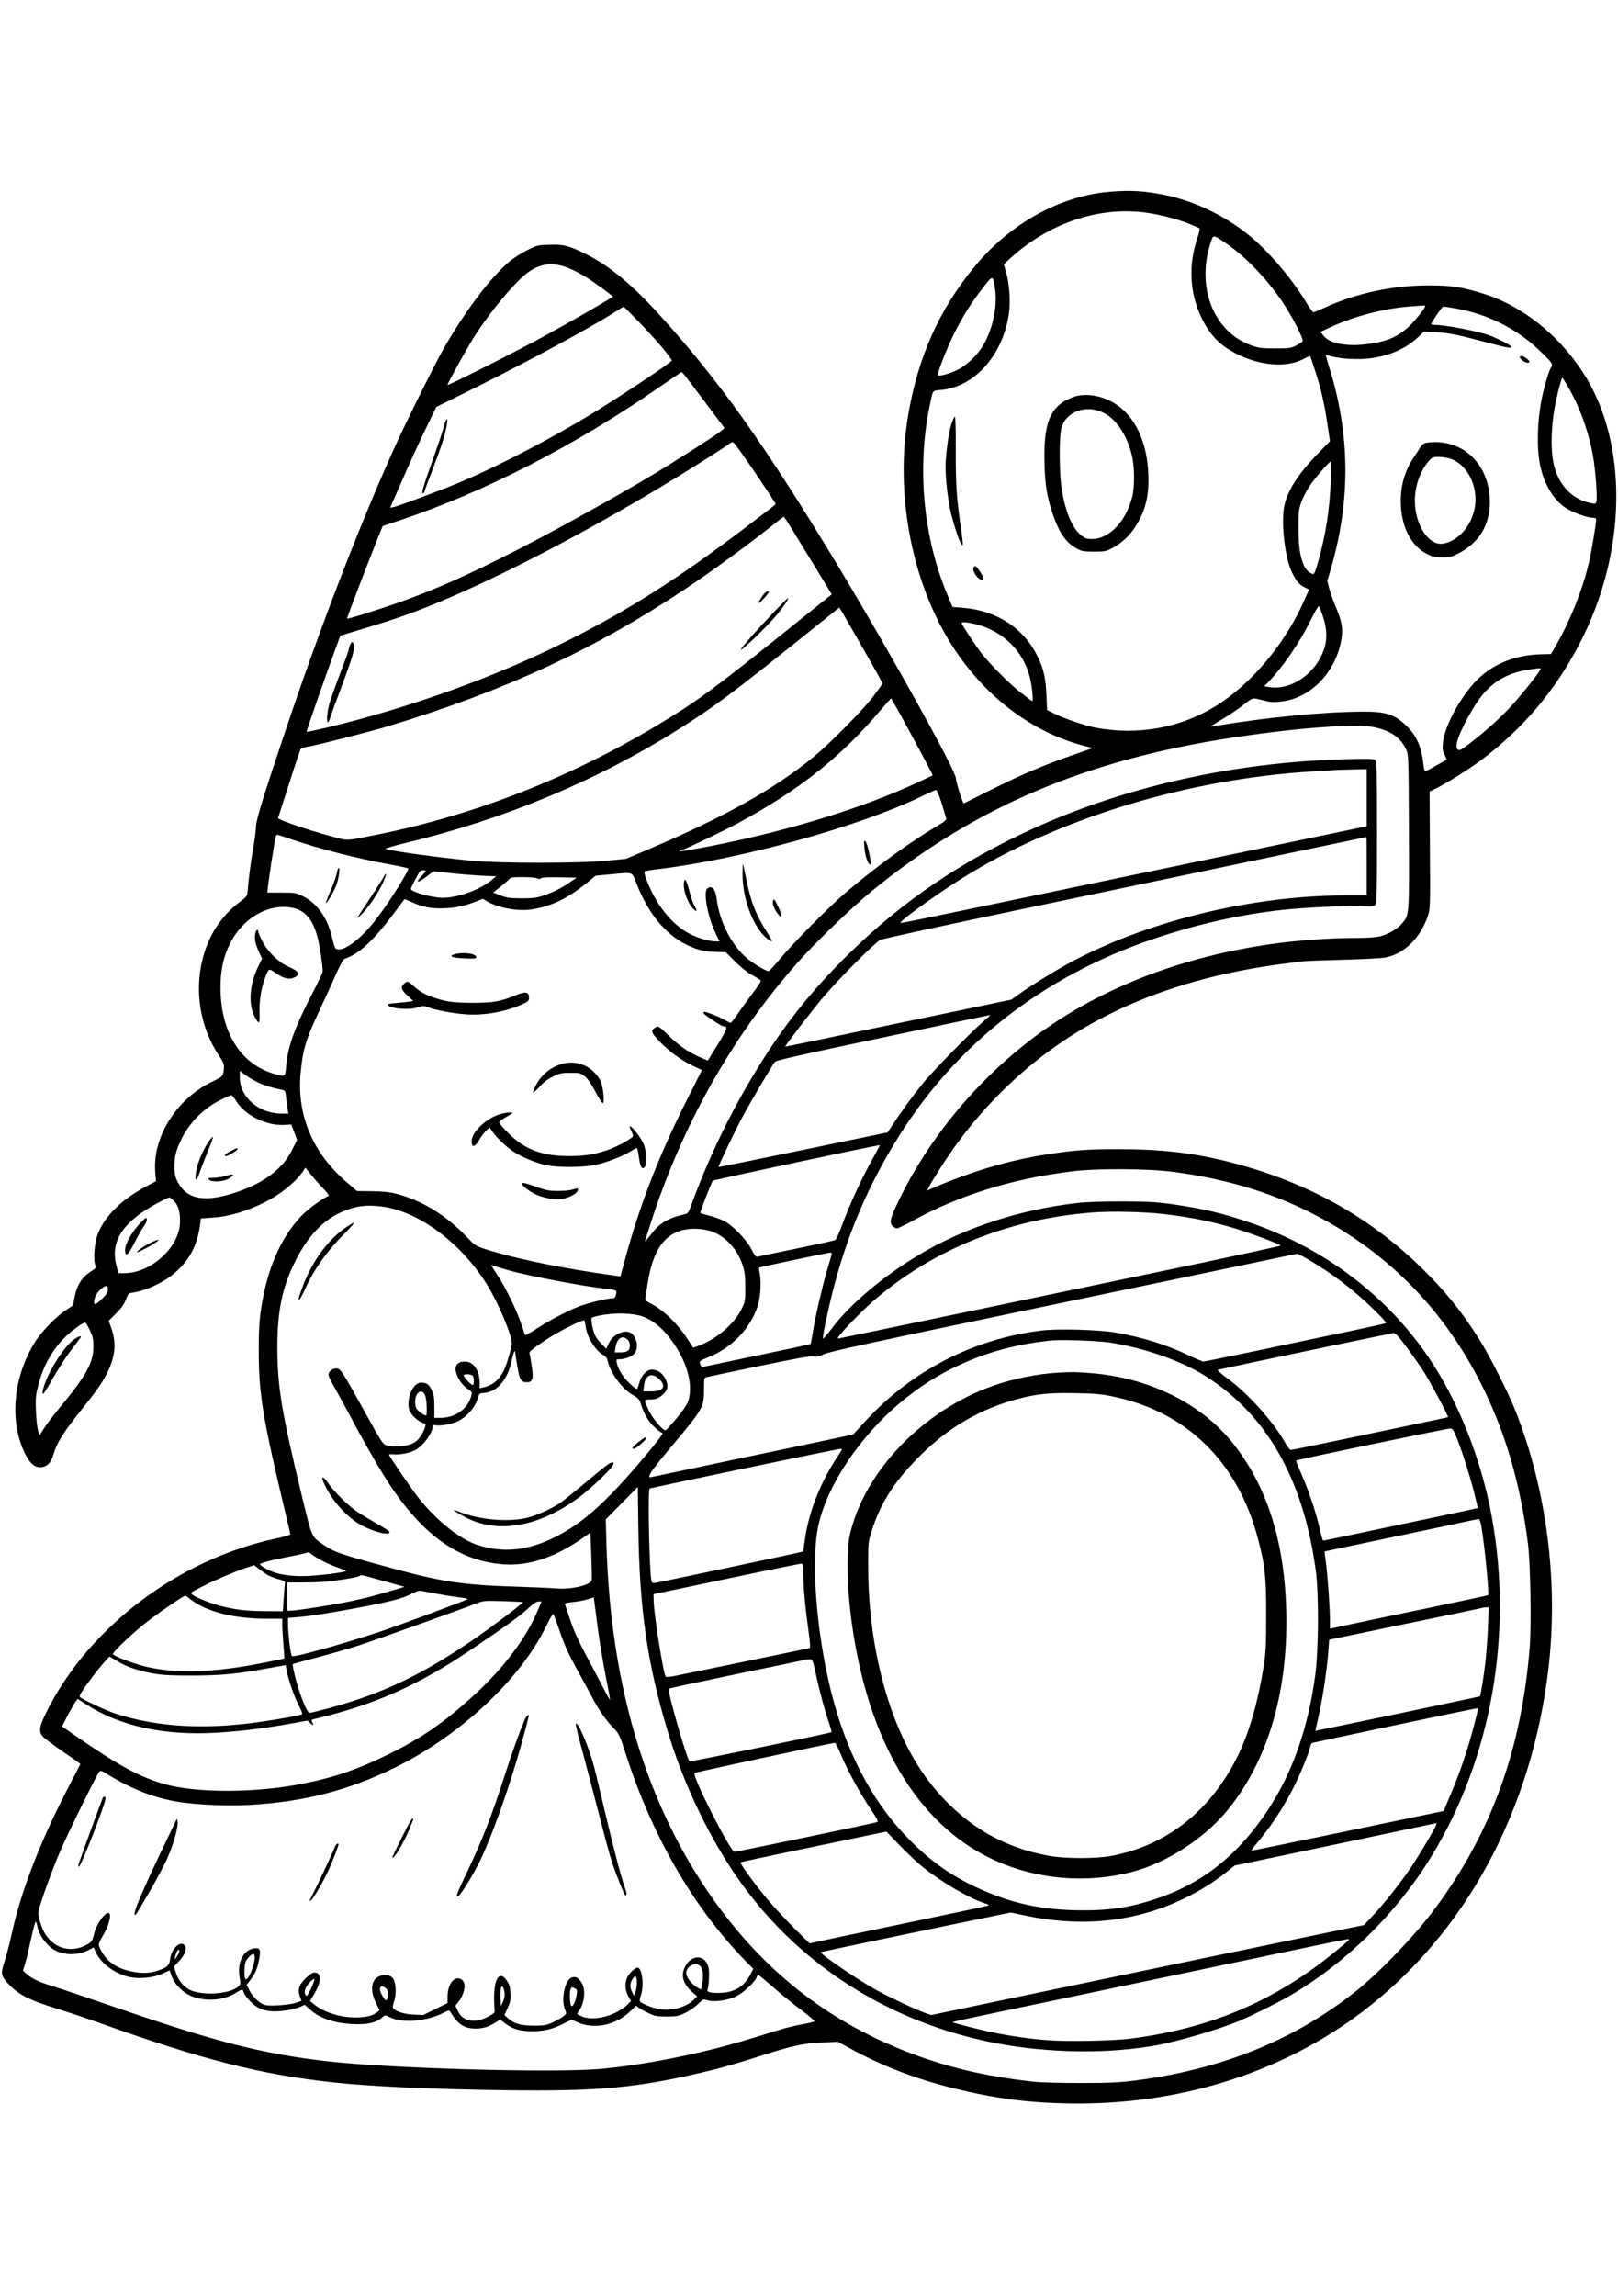 <?xml version="1.0" standalone="no"?>
<!DOCTYPE svg PUBLIC "-//W3C//DTD SVG 20010904//EN"
 "http://www.w3.org/TR/2001/REC-SVG-20010904/DTD/svg10.dtd">
<svg version="1.0" xmlns="http://www.w3.org/2000/svg"
 width="1410pt" height="2000pt" viewBox="0 0 1410 2000"
 preserveAspectRatio="xMidYMid meet">

<g transform="translate(0,2000) scale(0.1,-0.1)"
fill="#000000" stroke="none">
<path d="M9665 18329 c-429 -36 -864 -278 -1170 -649 -310 -375 -494 -787
-581 -1297 -120 -710 41 -1504 417 -2058 279 -412 673 -704 1106 -819 l86 -22
-169 -59 c-246 -85 -449 -170 -714 -303 -129 -64 -238 -118 -241 -120 -8 -4
-69 189 -69 218 0 67 -561 1077 -1030 1855 -634 1050 -1029 1605 -1554 2184
-239 263 -434 425 -637 526 -147 74 -198 88 -320 83 -104 -3 -109 -4 -200 -50
-52 -26 -121 -71 -155 -100 -167 -145 -381 -429 -564 -748 -84 -148 -326 -634
-435 -875 -302 -669 -652 -1577 -961 -2500 -188 -560 -244 -744 -243 -796 0
-24 -11 -109 -25 -189 -22 -127 -38 -254 -49 -382 -3 -32 -11 -43 -63 -81
-164 -122 -276 -292 -328 -498 -73 -287 -21 -598 141 -842 39 -59 47 -77 44
-111 -4 -68 -9 -74 -94 -114 -316 -149 -528 -482 -504 -792 l6 -79 -92 -49
c-216 -117 -357 -258 -417 -417 -25 -69 -37 -202 -22 -256 9 -35 9 -36 -34
-63 -81 -51 -125 -122 -145 -230 l-13 -67 -66 -44 c-79 -52 -205 -182 -257
-262 -197 -308 -235 -693 -98 -979 43 -88 82 -124 135 -124 56 0 95 36 115
108 31 108 83 190 265 418 124 154 174 229 215 318 61 132 69 245 24 370 l-21
62 64 64 c47 47 70 80 85 120 16 43 26 56 44 58 117 15 259 77 357 154 148
118 221 250 247 449 l6 46 92 6 c152 9 303 54 471 138 136 69 269 178 330 271
l18 27 45 -57 c25 -31 73 -86 107 -121 33 -35 57 -65 51 -67 -37 -15 -121 -72
-184 -125 -178 -150 -317 -415 -381 -724 -36 -173 -45 -268 -45 -500 0 -378
35 -589 229 -1400 25 -104 46 -194 46 -200 0 -5 -60 -23 -133 -38 -835 -180
-1607 -758 -1979 -1484 -75 -147 -84 -190 -47 -237 11 -14 80 -66 152 -116 73
-50 142 -98 155 -108 l23 -18 -100 -192 c-248 -477 -414 -904 -496 -1275 -20
-92 -50 -207 -66 -255 -36 -107 -32 -126 51 -210 81 -81 177 -128 397 -196
101 -31 278 -90 395 -132 888 -317 1389 -444 2023 -513 318 -35 856 -59 1495
-68 854 -11 1181 22 1835 183 77 19 237 66 355 104 313 101 399 120 568 128
l143 7 107 -58 c274 -150 563 -262 882 -342 397 -100 720 -139 1125 -138 917
4 1775 283 2457 799 899 682 1478 1751 1623 2999 86 746 -16 1544 -286 2230
-63 160 -225 481 -316 625 -153 245 -301 427 -509 630 -455 443 -992 741
-1639 910 -327 86 -616 120 -1000 120 -266 0 -381 -8 -625 -46 -330 -51 -658
-149 -1003 -298 l-38 -17 17 33 c30 58 146 240 216 338 223 313 499 597 803
825 559 420 1261 681 2110 785 50 6 106 13 125 16 19 3 177 9 350 14 173 4
342 13 375 20 163 32 304 171 367 360 22 64 22 74 19 575 l-3 510 48 23 c98
48 292 169 406 254 358 270 638 599 849 1003 420 800 433 1758 33 2372 -210
325 -528 577 -855 681 -189 60 -286 76 -484 76 -321 0 -639 -68 -913 -195 -47
-21 -90 -39 -96 -39 -6 0 -37 42 -68 94 -127 209 -334 449 -499 581 -209 168
-471 293 -721 345 -184 38 -310 45 -493 29z m305 -179 c121 -15 279 -55 384
-96 50 -20 94 -39 99 -43 4 -4 -4 -41 -18 -82 -80 -234 -68 -482 34 -694 72
-150 158 -240 297 -312 208 -108 437 -128 587 -53 33 17 61 30 63 30 2 0 21
-57 44 -127 51 -155 83 -295 109 -477 l21 -139 -109 -112 c-177 -183 -268
-329 -292 -468 -24 -146 9 -431 66 -554 36 -79 67 -117 114 -139 l39 -19 -47
-105 c-165 -371 -455 -715 -761 -907 -311 -193 -681 -261 -1050 -192 -87 16
-268 77 -350 117 l-75 37 -6 130 c-6 146 -24 226 -74 331 -121 252 -358 407
-657 430 l-87 7 -45 106 c-210 501 -266 1098 -156 1638 32 154 22 139 98 146
292 26 537 297 593 657 16 102 7 257 -20 357 l-23 81 47 44 c336 309 765 458
1175 408z m715 -270 c160 -108 345 -299 479 -492 89 -129 201 -345 187 -362
-6 -7 -32 -23 -58 -37 -44 -22 -59 -24 -183 -24 -119 1 -143 4 -207 27 -323
116 -477 497 -357 881 29 89 18 88 139 7z m-5730 -215 c39 -16 105 -50 147
-76 72 -44 238 -165 238 -173 0 -7 -387 -230 -590 -340 -248 -136 -850 -439
-850 -429 0 15 160 303 227 411 144 228 368 496 482 575 109 75 214 85 346 32z
m3717 -185 c21 -150 -21 -347 -103 -486 -51 -87 -143 -175 -227 -217 -66 -32
-156 -57 -168 -45 -10 10 71 220 136 353 77 155 150 273 260 414 83 107 84
107 102 -19z m3748 -146 c0 -18 -97 -138 -146 -182 -105 -94 -201 -132 -383
-152 -171 -19 -314 13 -362 81 l-21 29 89 41 c197 92 463 162 674 178 149 12
149 12 149 5z m-6647 -364 c47 -57 84 -107 81 -111 -15 -25 -474 -329 -719
-477 -345 -209 -795 -442 -1108 -575 -171 -72 -549 -214 -597 -224 l-30 -5 74
168 c113 259 161 365 248 544 l80 165 327 162 c481 239 1018 529 1241 672 l65
41 126 -127 c69 -71 164 -175 212 -233z m6908 344 c278 -47 540 -178 737 -369
112 -107 118 -117 97 -148 -18 -28 -57 -160 -79 -267 -41 -204 -46 -449 -11
-600 36 -155 116 -286 217 -353 61 -40 189 -87 237 -87 18 0 31 -5 31 -12 0
-41 -43 -294 -66 -390 -54 -226 -159 -491 -281 -704 l-47 -81 -80 -2 c-210 -4
-389 -69 -530 -191 -153 -133 -318 -423 -332 -583 -5 -50 -2 -70 15 -101 11
-22 20 -41 18 -42 -10 -8 -183 -104 -188 -104 -4 0 -10 26 -14 58 -18 159 -60
255 -151 342 -101 98 -181 123 -384 121 -350 -2 -853 -52 -1295 -127 -36 -6
-32 -3 86 67 47 28 114 73 150 100 115 89 97 83 191 60 73 -19 93 -20 168 -11
258 31 476 261 521 550 13 89 2 150 -51 275 -23 54 -48 126 -57 161 l-16 64
37 127 c165 579 160 1145 -14 1713 -21 68 -38 126 -36 127 1 1 26 -4 56 -12
83 -22 224 -29 330 -16 168 21 311 84 418 184 l52 50 98 -6 c129 -9 179 -19
423 -83 212 -56 239 -61 239 -44 0 12 -126 76 -200 102 -104 36 -379 88 -463
88 -21 0 -37 4 -35 8 13 31 95 151 104 152 6 0 53 -7 105 -16z m-6703 -597
c18 -23 99 -130 179 -237 80 -107 150 -200 155 -206 8 -10 -145 -112 -492
-329 -292 -183 -921 -535 -1315 -736 -435 -222 -719 -348 -1050 -464 -189 -66
-424 -139 -430 -133 -4 3 157 423 261 685 l49 121 150 50 c735 245 1521 648
2255 1156 107 74 197 135 200 135 3 0 20 -19 38 -42z m7687 -87 c102 -174 184
-403 219 -613 20 -112 36 -340 29 -380 -5 -25 -8 -27 -42 -21 -160 29 -278
144 -326 319 -36 134 -30 366 15 575 19 91 49 200 55 200 2 0 24 -36 50 -80z
m-7083 -749 c98 -145 178 -267 177 -270 0 -7 -15 -18 -304 -237 -555 -419
-976 -686 -1495 -948 -629 -318 -1395 -594 -2125 -767 -88 -20 -161 -36 -163
-34 -4 3 156 462 241 694 l53 144 225 68 c245 73 420 135 643 228 529 220
1224 580 1916 994 221 132 593 367 615 388 5 5 16 8 24 7 8 -2 95 -122 193
-267z m5015 -68 c-9 -246 -42 -461 -108 -700 -17 -62 -35 -113 -41 -113 -30 0
-67 34 -86 77 -34 82 -46 161 -46 323 -1 138 2 163 23 223 13 38 45 101 72
141 44 67 173 216 186 216 4 0 3 -75 0 -167z m-4693 -426 c38 -61 131 -214
207 -338 l137 -226 -436 -350 c-613 -491 -750 -590 -1092 -795 -755 -452
-1571 -772 -2408 -943 -307 -62 -274 -61 -424 -20 -211 57 -470 146 -465 159
2 6 46 142 97 301 50 160 96 295 101 301 5 7 31 15 57 19 65 9 560 135 707
180 1011 306 1805 672 2590 1197 217 144 539 379 730 531 66 53 122 96 125 96
3 1 36 -50 74 -112z m4622 -748 c38 -110 42 -201 14 -289 -69 -213 -283 -364
-476 -335 l-47 7 40 41 c127 133 276 352 367 538 33 70 65 123 69 119 4 -4 19
-40 33 -81z m-4005 -288 c93 -161 169 -298 169 -303 0 -6 -37 -58 -82 -117
-96 -124 -381 -412 -519 -525 -347 -284 -788 -529 -1459 -813 l-175 -74 -165
-16 c-238 -24 -935 -24 -1185 0 -297 29 -693 83 -745 103 -8 3 66 25 165 49
872 208 1684 547 2405 1003 294 186 450 302 1060 790 l324 260 20 -31 c10 -18
95 -164 187 -326z m978 213 c237 -57 417 -232 475 -461 9 -34 19 -97 23 -140
5 -66 4 -76 -8 -67 -8 6 -50 38 -94 71 -88 67 -275 254 -347 349 -53 70 -168
245 -168 256 0 13 48 9 119 -8z m4916 -411 c-33 -51 -142 -187 -225 -281 -93
-105 -240 -239 -377 -344 -80 -61 -95 -69 -109 -57 -34 28 13 154 132 356 123
209 268 309 499 342 103 15 100 15 80 -16z m-5574 -368 c126 -229 291 -537
287 -539 -2 -1 -57 -27 -124 -58 -503 -236 -1204 -447 -1913 -577 -152 -28
-207 -34 -149 -15 49 15 363 166 490 234 535 290 891 572 1232 973 55 64 101
116 102 114 1 -1 35 -61 75 -132z m4142 -121 c142 -32 223 -90 271 -193 21
-45 21 -56 24 -715 3 -742 4 -725 -62 -802 -39 -46 -116 -91 -190 -110 -31 -8
-104 -14 -186 -14 -1050 -2 -2037 -294 -2765 -818 -529 -381 -974 -909 -1248
-1480 -70 -147 -78 -181 -48 -211 11 -11 28 -21 37 -21 9 0 69 29 133 64 408
224 861 366 1386 432 219 28 675 26 900 -5 484 -65 894 -194 1277 -401 613
-332 1080 -816 1398 -1450 209 -416 339 -861 406 -1390 21 -172 30 -702 15
-897 -72 -893 -335 -1618 -826 -2278 -173 -233 -479 -552 -687 -718 -534 -425
-1166 -681 -1923 -779 -142 -18 -221 -22 -475 -22 -188 0 -349 4 -420 12 -434
49 -768 130 -1120 269 -677 268 -1219 695 -1654 1304 -590 824 -906 1870 -941
3109 l-6 215 139 141 140 142 5 -367 c10 -701 78 -1174 257 -1766 142 -470
369 -940 632 -1308 541 -759 1370 -1265 2327 -1422 437 -71 917 -71 1302 0
200 38 536 136 717 211 100 41 339 160 437 217 489 283 930 715 1233 1207 527
855 721 1943 531 2975 -92 499 -293 1005 -552 1385 -366 538 -909 948 -1547
1168 -243 84 -418 125 -695 164 -132 18 -206 22 -425 23 -158 0 -313 -5 -385
-13 -507 -57 -1002 -219 -1396 -458 -306 -184 -593 -427 -744 -627 -44 -58
-81 -102 -83 -97 -6 15 39 231 83 405 127 501 312 935 583 1365 506 803 1256
1385 2203 1708 378 129 768 217 1139 257 195 21 579 38 692 32 80 -5 100 -3
113 9 13 14 15 92 15 633 0 545 -2 620 -15 631 -12 10 -68 12 -253 7 -972 -26
-1917 -235 -2732 -606 -622 -284 -1129 -627 -1589 -1076 -342 -334 -591 -648
-835 -1052 -223 -368 -406 -750 -556 -1161 -18 -51 -27 -63 -49 -68 -155 -35
-224 -77 -305 -185 -26 -34 -46 -58 -46 -55 0 3 27 90 61 193 272 835 703
1596 1264 2232 155 176 482 491 654 631 894 729 1859 1139 3136 1334 584 89
1090 125 1248 90z m-73 -613 l0 -248 -27 -6 c-16 -3 -851 -177 -1858 -387
-2249 -469 -2166 -451 -2176 -448 -21 7 304 243 531 385 829 521 1963 867
3055 933 99 6 200 12 225 14 25 1 91 3 148 4 l102 2 0 -249z m-3704 -48 c20
-65 38 -125 40 -133 3 -11 -18 -29 -63 -55 -241 -141 -553 -367 -823 -598
-138 -119 -441 -424 -559 -565 -52 -62 -98 -112 -103 -112 -17 0 -94 43 -155
87 -150 106 -274 333 -298 548 -10 82 -47 119 -83 83 -35 -35 9 -260 80 -400
l28 -58 -32 0 c-59 0 -160 30 -232 68 -154 81 -291 254 -373 471 -17 45 -21
66 -13 71 6 4 57 13 113 19 726 87 1753 370 2302 636 61 29 115 54 122 54 7 1
28 -48 49 -116z m-5685 -308 c265 -90 577 -170 877 -225 84 -15 156 -31 159
-34 12 -12 -145 -264 -265 -425 -141 -190 -309 -315 -367 -273 -6 4 -19 43
-29 87 -41 179 -129 305 -255 368 -63 31 -70 32 -188 32 -68 0 -123 0 -123 0
0 48 63 459 75 493 6 15 -5 18 116 -23z m9389 -240 l0 -255 -187 0 c-828 0
-1760 -232 -2433 -604 -129 -72 -323 -192 -410 -256 l-66 -47 -444 -93 c-245
-51 -688 -143 -985 -205 -297 -63 -541 -113 -542 -111 -5 5 243 327 342 443
136 158 439 462 486 486 19 9 583 132 1254 272 1231 257 2978 623 2983 624 1
1 2 -114 2 -254z m-8200 -42 c0 -4 -16 -24 -36 -44 -58 -59 -35 -64 37 -9 l67
51 139 -15 c77 -9 200 -19 273 -23 l134 -6 -40 -33 c-97 -83 -294 -154 -424
-154 -97 0 -280 51 -280 78 0 4 18 42 41 85 33 64 44 77 65 77 13 0 24 -3 24
-7z m1839 -114 c102 -259 251 -439 436 -529 96 -46 154 -60 260 -62 l80 -2 80
-81 c45 -45 108 -95 143 -115 34 -19 69 -39 77 -45 12 -8 -2 -32 -73 -126 -48
-64 -107 -146 -132 -183 -25 -36 -48 -66 -53 -66 -4 0 -31 13 -60 30 -56 31
-167 73 -175 66 -2 -3 -1 -10 3 -16 10 -16 154 -110 169 -110 42 -1 36 -19
-49 -158 l-87 -140 -36 15 c-128 53 -206 106 -315 212 -77 75 -78 76 -105 61
-45 -26 -39 -45 39 -125 83 -86 186 -161 292 -211 l74 -35 -137 -272 c-239
-475 -408 -911 -535 -1384 l-38 -141 -31 4 c-473 65 -861 144 -1142 232 -88
28 -94 32 -164 105 -186 196 -405 329 -635 383 -44 11 -117 17 -197 18 l-126
1 -86 73 c-300 255 -441 588 -406 958 18 201 47 294 166 547 46 98 110 237
141 309 32 72 65 133 73 135 127 41 252 156 433 398 49 66 90 121 92 123 1 1
31 -11 66 -27 89 -40 160 -55 255 -53 106 1 191 17 285 53 l77 30 34 -21 c100
-59 273 -90 393 -71 176 29 313 95 483 234 l73 59 137 13 c197 18 177 26 221
-86z m-868 50 c15 -7 24 -7 33 1 9 7 65 10 162 8 l149 -3 -60 -41 c-76 -52
-141 -85 -230 -115 -59 -20 -89 -24 -190 -24 -104 1 -129 4 -184 26 l-63 25
54 42 c29 22 64 53 78 67 22 24 29 25 127 25 58 0 113 -5 124 -11z m-2104
-264 c93 -28 155 -110 192 -256 18 -71 45 -253 43 -292 0 -10 -39 -92 -86
-182 -159 -306 -219 -474 -233 -647 -7 -90 -8 -90 -104 -62 -281 83 -451 338
-466 699 -9 207 30 366 122 506 129 193 346 289 532 234z m5993 -982 c-118
-102 -454 -446 -537 -551 -80 -99 -178 -235 -259 -356 l-39 -60 -735 -152
c-404 -84 -736 -151 -738 -149 -5 5 138 304 210 439 64 119 251 437 281 477 9
12 259 69 942 212 512 108 932 196 935 196 3 0 -24 -25 -60 -56z m-6321 -532
c54 -26 128 -48 212 -65 24 -5 27 -11 32 -65 4 -33 9 -78 13 -100 l7 -41 -61
0 c-196 0 -362 144 -362 313 l0 59 48 -36 c27 -19 77 -49 111 -65z m-195 -155
c77 -131 271 -227 431 -214 30 3 55 3 55 2 0 -2 11 -33 25 -69 l24 -65 -45
-89 c-79 -159 -234 -278 -466 -360 -256 -89 -414 -77 -500 38 -45 61 -58 100
-58 180 1 89 14 141 60 236 72 148 193 270 344 345 43 22 84 40 91 40 7 0 25
-20 39 -44z m5555 -502 c-98 -174 -200 -394 -274 -594 -24 -63 -49 -118 -57
-122 -7 -4 -157 -37 -333 -73 -176 -36 -329 -68 -341 -71 -17 -4 -26 6 -55 63
-41 82 -160 206 -236 246 -28 15 -86 36 -129 47 -43 11 -79 22 -81 24 -5 5 97
268 109 281 7 8 1448 315 1455 310 2 -1 -25 -51 -58 -111z m-6092 -376 c40
-41 56 -106 51 -196 -12 -214 -256 -432 -484 -432 l-52 0 -17 65 c-58 214 58
388 370 552 44 23 85 43 91 43 5 0 24 -15 41 -32z m1813 -48 c317 -41 685
-314 911 -675 98 -156 219 -441 219 -515 0 -37 -45 -191 -70 -240 -42 -82 -99
-128 -177 -145 l-33 -7 0 48 c0 107 -54 184 -128 184 -52 0 -82 -23 -82 -64 0
-53 49 -136 101 -171 43 -29 45 -32 36 -64 -28 -111 -139 -191 -266 -191 l-56
0 0 98 c0 83 -4 104 -25 147 -21 42 -31 51 -63 59 -47 12 -82 -10 -114 -74
-25 -49 -31 -136 -12 -173 20 -39 72 -86 107 -98 30 -10 33 -14 27 -38 -10
-41 -53 -108 -83 -129 -54 -39 -173 -54 -252 -32 -33 9 -43 24 -185 281 -206
371 -217 389 -255 389 -39 0 -74 -34 -66 -64 3 -12 28 -62 56 -110 28 -49 92
-166 142 -260 129 -242 269 -484 349 -601 299 -440 612 -651 994 -672 215 -11
438 65 675 231 l65 46 8 -202 c4 -110 6 -207 3 -214 -17 -44 -180 -81 -311
-70 -44 4 -208 11 -365 16 -441 14 -630 42 -1046 155 -474 128 -520 144 -619
212 -102 70 -95 53 -188 438 -173 715 -210 938 -210 1280 0 302 39 503 139
714 117 248 261 401 446 474 109 44 197 54 328 37z m6810 -65 c266 -30 490
-79 715 -155 134 -45 305 -112 305 -120 0 -3 -305 -69 -677 -148 -610 -128
-3174 -662 -3180 -662 -27 0 199 237 332 349 517 437 1167 695 1890 750 157
12 446 6 615 -14z m-3932 -153 c121 -47 221 -158 265 -297 18 -56 22 -94 22
-190 0 -117 -1 -123 -34 -190 -63 -129 -224 -265 -380 -320 l-40 -14 -57 86
c-75 117 -199 237 -291 286 -66 35 -72 40 -68 65 2 15 11 73 20 130 53 334
188 480 435 468 42 -2 98 -13 128 -24z m1039 -199 c-2 -10 -20 -72 -40 -138
-44 -153 -101 -400 -123 -535 -10 -58 -18 -106 -19 -107 -1 -2 -206 -46 -456
-98 -250 -52 -464 -97 -476 -100 -17 -4 -23 1 -31 23 -9 27 -7 28 70 59 204
83 360 242 429 440 25 71 35 209 21 283 -6 30 -9 57 -7 58 5 5 594 129 619
131 13 1 17 -4 13 -16z m4181 -60 c152 -92 272 -178 400 -288 124 -107 259
-242 250 -250 -3 -3 -136 -33 -294 -66 -159 -33 -512 -107 -785 -165 -274 -57
-503 -104 -511 -104 -9 0 -66 24 -129 54 -193 92 -400 157 -629 197 -148 27
-513 37 -657 19 -597 -74 -1136 -354 -1542 -800 l-96 -105 -215 -46 c-118 -25
-510 -108 -870 -183 -360 -76 -663 -140 -672 -142 -49 -14 -9 48 154 243 300
356 303 362 303 525 0 89 2 97 20 102 11 3 217 46 457 96 327 68 446 89 476
84 32 -5 50 -1 89 19 38 21 407 101 1833 398 982 204 1898 395 2035 424 138
29 255 54 260 54 6 1 61 -29 123 -66z m-6996 -78 c162 -47 664 -142 843 -160
99 -11 103 -13 93 -52 -8 -29 -13 -33 -42 -33 -42 0 -213 -43 -286 -72 -96
-37 -264 -126 -364 -192 -58 -38 -99 -60 -101 -53 -3 7 -18 53 -35 102 -39
114 -133 308 -197 405 -72 110 -69 105 -47 96 10 -4 72 -23 136 -41z m-3492
-166 c0 -25 -11 -43 -49 -80 -52 -53 -71 -60 -71 -29 0 37 27 86 61 113 45 35
59 34 59 -4z m4621 -225 c90 -20 174 -77 252 -170 162 -192 236 -425 184 -579
-12 -33 -45 -83 -101 -150 -47 -55 -89 -101 -95 -103 -21 -7 -112 98 -146 170
-19 40 -35 78 -35 85 0 9 15 13 46 13 51 0 76 10 116 48 38 35 44 72 19 126
-23 53 -70 86 -120 86 -46 0 -95 -52 -111 -120 -7 -27 -16 -50 -20 -50 -5 0
-33 22 -62 49 -56 51 -101 122 -113 179 -6 30 -5 32 22 32 48 0 105 21 129 47
38 41 30 127 -16 173 -50 50 -165 4 -204 -80 l-23 -49 -40 42 c-23 23 -48 56
-56 72 -20 41 -41 145 -30 155 16 17 150 38 241 39 52 1 124 -6 163 -15z
m-458 -95 c12 -96 87 -218 158 -254 18 -10 30 -26 34 -47 23 -107 125 -245
221 -300 47 -26 55 -35 70 -81 22 -69 46 -114 83 -161 30 -37 82 -81 105 -89
6 -2 -34 -57 -88 -123 -374 -454 -592 -655 -851 -784 -233 -116 -445 -139
-666 -70 -154 47 -358 208 -519 409 -63 80 -260 368 -260 381 0 3 18 4 41 2
57 -6 155 15 198 43 68 42 140 145 141 198 0 15 5 17 29 12 39 -8 145 12 193
36 82 42 149 120 173 202 11 39 14 41 54 44 114 8 207 117 241 285 12 60 30
99 30 68 0 -8 9 -64 19 -124 20 -118 31 -136 83 -136 50 0 59 30 42 140 -8 52
-16 101 -19 108 -6 17 15 35 130 113 106 72 302 173 346 178 3 1 9 -22 12 -50z
m-4320 -36 c27 -58 31 -79 31 -143 -1 -144 -61 -252 -309 -550 -47 -58 -103
-132 -123 -164 l-37 -59 -14 44 c-7 24 -15 100 -18 169 -4 111 -2 136 21 225
45 174 125 314 243 427 57 54 147 118 165 118 5 0 23 -30 41 -67z m11475 -148
c51 -68 120 -167 153 -219 61 -98 214 -385 208 -390 -2 -1 -40 -10 -84 -19
-44 -9 -348 -73 -676 -142 -328 -69 -603 -125 -610 -125 -8 0 -33 33 -55 73
-104 181 -320 420 -496 549 -54 40 -93 74 -86 76 123 28 1519 320 1533 321 14
1 46 -33 113 -124z m-6788 65 c24 -24 26 -72 4 -94 -10 -10 -33 -16 -66 -16
l-51 0 7 43 c13 82 61 112 106 67z m4205 -25 c303 -47 627 -161 839 -297 530
-338 847 -900 953 -1693 27 -204 24 -686 -5 -905 -63 -466 -198 -849 -412
-1175 -261 -395 -575 -644 -985 -778 -215 -71 -383 -97 -624 -97 -353 0 -624
58 -921 195 -229 106 -403 227 -585 410 -304 303 -525 700 -664 1193 -147 520
-210 1216 -141 1547 74 351 362 784 720 1081 165 137 322 237 510 324 252 116
504 183 805 214 88 9 405 -3 510 -19z m-5557 -287 c14 -14 16 -74 3 -82 -10
-6 -81 68 -81 84 0 14 64 12 78 -2z m1628 -32 c64 -64 34 -106 -74 -106 l-65
0 5 50 c9 94 71 119 134 56z m-2039 -146 c13 -39 17 -170 6 -170 -18 0 -73 41
-84 61 -17 33 -15 94 5 124 24 37 58 30 73 -15z m8990 -370 c51 -130 111 -321
149 -469 18 -74 33 -136 31 -137 -1 -1 -177 -39 -392 -84 -214 -45 -515 -108
-669 -141 -153 -32 -282 -59 -285 -59 -4 0 -17 46 -30 103 -30 135 -100 344
-161 480 -27 61 -48 113 -45 115 8 8 1320 280 1344 279 21 -2 29 -14 58 -87z
m-5369 -112 c-86 -132 -117 -185 -163 -281 -81 -170 -133 -343 -154 -510 -5
-43 -11 -80 -13 -82 -4 -4 -1212 -259 -1284 -272 -27 -4 -32 -2 -37 18 -18 74
-33 788 -16 803 7 6 1632 344 1658 345 22 1 22 0 9 -21z m5581 -652 c28 -158
70 -590 59 -601 -2 -2 -244 -54 -538 -115 -294 -61 -604 -126 -687 -144 l-153
-33 0 71 c0 111 -20 391 -35 501 -7 55 -13 100 -12 101 1 1 189 40 417 88 228
48 528 111 665 140 138 30 255 54 261 55 7 0 17 -26 23 -63z m-10186 -250 c47
-35 142 -83 220 -110 37 -13 70 -26 73 -29 10 -10 -218 -40 -343 -45 -179 -6
-307 23 -397 91 -18 13 -16 15 35 31 30 9 113 28 184 42 107 20 161 33 193 43
2 1 18 -10 35 -23z m4277 -162 c0 -109 16 -285 44 -487 15 -109 19 -160 12
-162 -6 -2 -254 -54 -551 -115 -297 -61 -575 -118 -618 -127 -47 -10 -81 -13
-86 -7 -19 20 -99 522 -104 648 l-2 70 630 132 c347 73 640 132 653 133 21 1
22 -2 22 -85z m-4670 -12 c19 -11 62 -28 96 -37 53 -15 60 -20 57 -39 -2 -11
-7 -70 -11 -131 l-7 -110 -155 1 c-160 1 -250 11 -382 44 -88 22 -218 73 -250
99 -21 17 -20 18 78 68 115 59 265 123 379 163 l80 27 40 -32 c22 -17 56 -41
75 -53z m958 -38 c70 -19 152 -42 182 -51 l55 -15 -80 -24 c-187 -56 -258 -74
-395 -103 -155 -32 -470 -81 -520 -81 l-30 0 0 123 0 123 158 0 c86 0 195 6
242 13 149 21 215 33 230 42 21 12 19 12 158 -27z m532 -129 c69 -13 156 -26
193 -30 38 -4 65 -11 60 -15 -12 -11 -611 -233 -768 -285 -334 -110 -734 -221
-760 -211 -12 4 -35 188 -35 283 l0 50 83 7 c118 10 252 31 497 76 313 59 416
85 490 124 43 23 73 33 90 29 14 -3 81 -15 150 -28z m-2162 -44 c138 -110 380
-171 673 -171 l129 0 0 -57 c0 -32 5 -109 10 -172 6 -63 9 -115 7 -117 -2 -2
-83 -19 -180 -38 -440 -87 -763 -97 -1032 -32 -99 24 -270 89 -281 107 -7 12
144 158 264 256 89 73 349 253 365 253 5 0 25 -13 45 -29z m3558 -301 c14
-102 43 -272 64 -379 22 -107 38 -196 36 -198 -2 -2 -30 50 -64 114 -33 65
-101 194 -151 287 -60 113 -104 211 -130 290 -22 67 -42 128 -46 137 -5 14 5
18 67 24 40 4 98 15 128 24 l55 17 8 -66 c5 -36 19 -148 33 -250z m-658 275
c7 -6 -269 -214 -426 -322 -442 -304 -790 -471 -1236 -594 -98 -27 -187 -49
-197 -49 -19 0 -59 88 -102 225 -26 84 -51 194 -45 200 1 2 99 28 216 59 117
31 277 77 355 102 135 44 859 302 1017 363 75 29 75 29 245 24 94 -3 171 -7
173 -8z m131 -67 c-102 -247 -300 -509 -569 -754 -246 -224 -441 -359 -710
-493 -283 -141 -494 -214 -783 -270 -402 -79 -917 -80 -1192 -2 -214 60 -400
161 -768 415 l-127 88 50 96 c28 53 59 108 69 120 l17 24 73 -47 c298 -193
687 -276 1153 -247 214 14 405 38 630 78 l148 27 25 -23 c26 -25 32 -21 15 10
-9 17 -6 20 17 26 522 122 907 293 1370 606 307 207 428 295 491 354 47 44 75
63 94 64 l27 0 -30 -72z m8278 -150 c-4 -95 -14 -231 -22 -303 -15 -130 -42
-295 -48 -301 -3 -3 -1431 -302 -1434 -300 0 1 12 57 28 126 34 147 75 423 85
566 l7 101 101 21 c55 12 353 73 661 137 308 63 565 117 570 119 6 3 21 5 34
5 l24 1 -6 -172z m-8087 -43 c37 -109 75 -193 139 -310 49 -88 110 -200 136
-250 66 -124 117 -199 185 -270 57 -59 58 -62 119 -250 230 -709 587 -1323
1035 -1783 l71 -72 -29 -55 c-49 -94 -129 -145 -238 -153 -91 -6 -142 4 -132
26 11 25 17 147 10 187 -23 119 -148 128 -206 14 -40 -77 -17 -152 68 -226
l37 -32 -23 -24 c-65 -69 -191 -105 -303 -88 -65 11 -160 48 -173 70 -3 5 1
28 9 51 30 84 11 240 -29 240 -22 0 -72 -46 -90 -84 -23 -50 -20 -113 9 -164
l24 -42 -37 -37 c-20 -20 -70 -52 -111 -71 -94 -43 -205 -55 -276 -28 -25 10
-45 20 -45 23 0 3 8 17 18 31 48 69 57 186 20 242 -30 44 -49 54 -82 46 -61
-15 -100 -190 -62 -281 15 -34 14 -35 -17 -60 -18 -13 -60 -37 -92 -52 -52
-24 -73 -27 -155 -28 -114 0 -177 16 -227 60 l-37 32 28 63 c24 53 28 72 24
130 -3 54 -9 76 -32 109 -62 90 -111 21 -110 -154 0 -49 3 -99 5 -109 3 -16
-9 -27 -59 -53 -117 -61 -222 -40 -263 52 l-20 45 30 38 c35 43 57 116 47 155
-3 15 -18 33 -31 39 -59 27 -114 -47 -115 -154 l0 -56 -106 -52 -106 -52 -86
4 c-84 4 -159 29 -177 58 -4 6 1 33 11 62 19 60 15 155 -10 193 -21 32 -72 41
-120 21 -73 -31 -84 -126 -27 -238 l29 -58 -25 -20 c-39 -30 -99 -44 -193 -43
-132 1 -275 48 -358 118 l-30 25 34 57 c64 106 68 185 12 191 -21 3 -39 -8
-78 -44 -62 -58 -78 -101 -57 -161 l14 -42 -46 -16 c-54 -18 -212 -31 -265
-21 -48 9 -110 66 -142 128 l-25 49 29 37 c43 55 62 96 78 174 17 83 12 108
-23 108 -103 0 -169 -114 -145 -252 10 -61 10 -64 -15 -85 -67 -56 -260 -76
-385 -39 -70 20 -129 82 -155 162 l-17 54 36 38 c62 64 84 127 53 152 -40 33
-112 -38 -122 -122 -7 -55 -23 -73 -87 -96 -77 -29 -143 -34 -232 -18 -130 22
-223 80 -274 170 -17 28 -30 58 -30 67 0 9 16 43 35 75 51 85 79 184 55 199
-30 18 -112 -96 -131 -183 -14 -62 -24 -74 -84 -102 -138 -64 -284 -11 -355
129 -15 31 -33 81 -39 111 -12 54 -12 57 47 230 33 96 90 247 128 335 62 148
317 668 347 709 12 17 17 15 80 -23 206 -126 402 -202 609 -236 166 -27 441
-38 640 -26 461 28 838 125 1233 316 575 278 1107 772 1333 1237 31 64 60 113
64 110 3 -4 30 -74 58 -157z m-3858 -254 c76 -48 178 -83 313 -108 80 -14 149
-18 345 -18 256 1 388 14 687 69 l122 22 11 -55 c16 -82 67 -227 106 -301 19
-35 31 -67 26 -71 -9 -10 -189 -43 -367 -68 -481 -69 -892 -45 -1255 71 -77
24 -304 130 -314 147 -8 12 23 60 118 186 55 73 134 165 142 165 1 0 31 -18
66 -39z m6093 -136 c32 -147 74 -302 115 -419 11 -33 18 -61 16 -64 -10 -9
-1231 -260 -1237 -254 -27 29 -196 620 -181 633 4 3 264 59 577 124 314 64
584 121 600 125 17 5 41 8 54 7 23 -2 26 -11 56 -152z m5765 -282 c0 -5 -18
-78 -40 -163 -52 -197 -116 -385 -196 -575 l-64 -150 -832 -173 c-458 -95
-837 -173 -841 -172 -5 0 11 23 35 51 121 142 226 299 316 470 60 113 147 323
159 380 3 16 10 32 16 36 9 5 1406 300 1435 302 6 1 12 -2 12 -6z m-5552 -396
c55 -133 164 -333 257 -472 63 -94 72 -111 57 -117 -21 -9 -1220 -258 -1241
-258 -37 1 -372 662 -348 687 6 5 1187 259 1222 262 6 1 30 -45 53 -102z
m5187 -614 c-14 -39 -143 -255 -217 -366 -90 -134 -244 -329 -344 -434 l-69
-72 -245 -50 c-352 -72 -1845 -382 -2750 -571 l-774 -162 -51 17 c-86 31 -323
142 -429 201 -169 94 -496 317 -483 330 2 2 990 209 1534 320 l122 25 122 -26
c507 -107 977 -55 1404 156 130 64 251 140 357 225 l67 54 688 144 c378 80
771 163 873 184 102 22 189 40 194 41 4 1 5 -7 1 -16z m-4467 -371 c164 -131
402 -269 537 -312 38 -13 39 -14 15 -21 -14 -5 -272 -60 -575 -123 -302 -63
-644 -135 -760 -159 l-210 -45 -133 131 c-73 73 -181 190 -240 260 -115 138
-236 306 -228 315 3 3 218 49 478 103 260 54 545 113 633 132 l160 33 118
-123 c65 -67 158 -154 205 -191z m-7723 -509 c14 -76 74 -162 142 -204 83 -52
210 -54 303 -6 l46 24 22 -47 c43 -93 162 -181 282 -209 96 -22 223 -9 312 34
l47 22 17 -50 c24 -71 101 -148 179 -177 125 -47 277 -34 380 31 56 35 61 36
69 3 4 -14 30 -49 59 -79 78 -80 167 -100 327 -74 36 5 83 18 105 28 l41 18
49 -44 c92 -81 233 -123 414 -125 103 0 170 19 216 62 21 19 21 19 62 -1 109
-54 320 -37 467 38 47 24 51 24 61 8 55 -94 109 -135 184 -143 76 -7 133 5
194 42 l56 34 43 -33 c62 -48 128 -67 228 -68 108 0 184 17 277 64 l74 37 52
-23 c144 -65 334 -26 460 96 l50 48 28 -20 c15 -11 54 -32 86 -47 50 -23 71
-27 153 -27 86 0 101 3 160 31 36 17 86 51 112 77 45 44 49 45 79 35 57 -20
179 -4 254 33 67 33 166 126 180 169 4 12 10 20 15 18 4 -2 64 -52 133 -112
68 -60 177 -148 242 -196 64 -48 115 -92 113 -96 -2 -5 -48 -17 -103 -26 -55
-9 -154 -33 -220 -54 -322 -100 -382 -117 -546 -159 -335 -85 -702 -150 -994
-176 -412 -37 -1850 4 -2390 67 -552 64 -953 166 -1780 449 -371 127 -513 175
-621 209 -107 33 -164 60 -208 99 l-36 32 19 60 c10 33 33 129 51 213 18 83
36 152 40 152 4 0 11 -17 15 -37z m11405 -144 c-557 -481 -1128 -737 -1863
-835 -159 -21 -561 -29 -743 -15 -213 17 -433 53 -639 106 -98 24 -180 47
-182 49 -6 6 -4 6 1212 260 594 125 1334 280 1645 345 311 66 574 119 585 120
16 0 14 -5 -15 -30z m-10175 -97 c-28 -52 -36 -60 -29 -27 10 42 23 67 34 60
6 -4 4 -17 -5 -33z m665 -30 c0 -74 -63 -219 -82 -189 -12 18 -9 126 3 150 17
33 51 67 66 67 8 0 13 -11 13 -28z m3883 -79 c23 -27 30 -84 17 -147 l-11 -56
-31 17 c-53 32 -98 89 -98 127 0 61 84 101 123 59z m-553 -146 c-1 -29 -7 -65
-13 -81 l-13 -30 -18 38 c-19 40 -16 74 10 114 22 33 34 18 34 -41z m-2810 29
c0 -13 -31 -87 -48 -115 -19 -32 -21 -32 -31 -13 -13 25 -3 56 34 100 23 27
45 41 45 28z m618 -72 c16 -11 22 -25 22 -52 0 -60 -15 -71 -39 -31 -26 41
-35 74 -26 88 8 15 17 14 43 -5z m1039 -41 c3 -26 -1 -52 -13 -78 l-19 -40 -3
65 c-4 76 4 118 19 103 6 -6 13 -28 16 -50z m615 36 c17 -9 19 -17 14 -51 -10
-63 -34 -114 -48 -100 -12 12 -17 118 -6 145 9 20 12 21 40 6z"/>
<path d="M9337 16536 c-190 -79 -247 -222 -234 -598 6 -183 25 -286 80 -441
55 -151 113 -230 207 -279 38 -20 60 -23 145 -23 89 0 106 3 151 27 86 45 153
106 204 184 92 141 126 277 117 469 -17 357 -176 603 -432 670 -87 22 -169 19
-238 -9z m278 -131 c110 -53 201 -187 246 -360 27 -103 29 -280 5 -375 -53
-211 -200 -365 -348 -365 -48 0 -62 5 -95 31 -77 62 -133 190 -169 389 -23
128 -26 462 -5 544 37 145 214 211 366 136z"/>
<path d="M8290 16304 c-24 -80 -50 -268 -50 -368 0 -102 17 -263 40 -373 22
-104 76 -274 96 -300 12 -17 13 -17 14 5 0 12 -7 66 -14 120 -40 266 -48 386
-47 685 1 190 -2 297 -8 297 -6 0 -19 -30 -31 -66z"/>
<path d="M8485 15060 c-18 -29 35 -110 72 -110 21 0 15 23 -18 73 -31 48 -43
55 -54 37z"/>
<path d="M3866 16278 c-10 -40 -54 -170 -96 -288 -80 -220 -103 -299 -81 -286
6 4 11 11 11 16 0 6 34 98 76 207 74 193 106 296 119 381 11 68 -9 48 -29 -30z"/>
<path d="M13245 16891 c-7 -12 43 -51 66 -51 27 0 23 16 -10 39 -32 23 -47 26
-56 12z"/>
<path d="M12427 16143 c-16 -3 -34 -15 -44 -31 -9 -15 -34 -53 -55 -84 -83
-122 -121 -245 -121 -393 0 -217 87 -391 231 -462 47 -23 70 -28 132 -28 68 0
82 4 148 39 174 93 264 243 265 441 1 336 -244 565 -556 518z m217 -140 c146
-53 239 -242 208 -423 -27 -159 -142 -291 -274 -315 -126 -23 -248 161 -248
375 0 125 45 255 118 340 32 38 37 40 90 40 31 0 79 -8 106 -17z"/>
<path d="M3052 14385 c-7 -14 -12 -33 -12 -41 0 -8 -34 -102 -75 -208 -41
-107 -83 -227 -95 -267 -31 -114 -23 -225 9 -116 7 23 56 157 109 297 70 187
95 268 96 304 1 55 -15 70 -32 31z"/>
<path d="M6655 14823 c-59 -79 -59 -104 0 -38 25 27 45 53 45 57 0 17 -26 6
-45 -19z"/>
<path d="M6787 14713 c-206 -215 -345 -373 -329 -373 15 0 215 193 296 286 63
72 126 164 112 164 -2 0 -38 -35 -79 -77z"/>
<path d="M7533 12614 c5 -67 31 -144 49 -144 11 0 11 2 -8 100 -9 47 -23 92
-32 100 -13 13 -14 7 -9 -56z"/>
<path d="M6471 12388 c-2 -178 65 -389 160 -509 32 -41 87 -85 95 -76 3 3 -15
36 -39 73 -100 155 -143 264 -183 464 -14 69 -27 130 -29 135 -2 6 -4 -34 -4
-87z"/>
<path d="M5964 12327 c-21 -55 25 -194 82 -248 29 -27 31 -12 5 33 -11 18 -28
65 -37 103 -10 39 -23 84 -30 100 -11 26 -14 27 -20 12z"/>
<path d="M6737 12156 c-9 -22 9 -74 38 -112 41 -53 47 -31 13 44 -37 79 -43
88 -51 68z"/>
<path d="M2936 12398 c-4 -24 -27 -90 -51 -147 -25 -57 -45 -109 -45 -115 1
-19 69 96 89 149 23 61 37 155 23 155 -5 0 -12 -19 -16 -42z"/>
<path d="M3342 12359 c-9 -17 -63 -102 -120 -188 -127 -192 -122 -182 -83
-146 72 66 172 216 210 313 23 58 19 69 -7 21z"/>
<path d="M3961 11688 c-58 -16 -20 -32 89 -36 86 -4 100 -2 100 11 0 31 -115
47 -189 25z"/>
<path d="M3520 11430 c-30 -30 -25 -50 30 -101 l50 -47 -27 -6 c-16 -3 -65 -8
-110 -12 -46 -3 -83 -9 -83 -13 0 -35 180 -53 259 -26 47 15 55 16 91 1 61
-24 227 -55 337 -62 156 -10 339 23 481 87 56 25 62 31 62 58 0 52 -29 57
-113 23 -137 -56 -197 -67 -377 -67 -169 0 -233 9 -344 47 -76 26 -120 52
-173 100 -49 44 -56 45 -83 18z"/>
<path d="M4924 10739 c-106 -20 -205 -95 -253 -191 -17 -34 -29 -64 -26 -66 3
-3 28 20 56 51 34 38 71 67 117 89 60 30 75 33 153 33 82 0 89 -2 126 -31 25
-21 55 -64 90 -130 28 -54 57 -100 64 -103 21 -7 6 147 -19 196 -59 114 -184
176 -308 152z"/>
<path d="M4343 10290 c-121 -43 -233 -155 -233 -232 0 -58 30 -51 68 15 16 28
43 65 60 80 l29 28 20 -32 c32 -49 121 -136 184 -178 72 -48 190 -98 283 -119
101 -23 325 -22 435 1 97 21 239 76 306 118 25 16 49 29 54 29 5 0 13 -37 19
-81 11 -84 26 -110 51 -85 21 21 16 131 -8 196 -19 52 -102 160 -122 160 -5 0
1 -18 12 -40 11 -21 18 -44 14 -49 -12 -21 -142 -91 -213 -116 -119 -41 -203
-55 -343 -55 -234 0 -386 57 -526 197 -46 45 -83 88 -83 95 0 8 19 25 43 38
23 13 51 29 62 37 18 12 16 13 -20 12 -22 0 -63 -9 -92 -19z"/>
<path d="M4550 9688 c0 -16 53 -59 108 -87 61 -31 169 -54 226 -47 59 7 132
41 147 68 15 28 6 32 -38 17 -21 -7 -78 -13 -128 -13 -75 0 -104 5 -175 30
-116 42 -140 47 -140 32z"/>
<path d="M2224 11866 c-8 -45 1 -88 33 -159 l27 -57 -31 -63 c-80 -159 -92
-341 -30 -451 35 -63 42 -55 39 42 -4 98 14 216 47 302 34 88 32 87 91 46 72
-50 120 -62 165 -40 58 27 43 52 -58 97 -82 37 -178 132 -222 220 -19 38 -35
76 -35 83 0 28 -19 13 -26 -20z"/>
<path d="M1827 10068 c-46 -61 -98 -175 -114 -253 -21 -104 -4 -122 27 -28 13
37 45 121 72 187 27 65 47 121 44 123 -2 2 -15 -11 -29 -29z"/>
<path d="M2012 9974 c-49 -24 -67 -44 -40 -44 17 0 98 50 98 60 0 13 1 14 -58
-16z"/>
<path d="M1955 9754 c-27 -7 -72 -14 -99 -14 -42 0 -47 -2 -36 -15 20 -24 124
-20 171 7 38 21 51 39 27 37 -7 0 -35 -7 -63 -15z"/>
<path d="M1206 9328 c-65 -73 -116 -167 -116 -214 0 -72 28 -49 90 76 23 46
55 102 71 124 28 39 38 76 20 76 -5 0 -35 -28 -65 -62z"/>
<path d="M1323 9180 c-53 -24 -136 -80 -129 -87 3 -3 40 14 83 37 111 59 143
94 46 50z"/>
<path d="M3004 9301 c-161 -113 -301 -314 -380 -545 -27 -80 -27 -79 -14 -74
6 2 30 47 54 101 70 155 182 314 317 450 64 64 111 117 104 117 -6 0 -43 -22
-81 -49z"/>
<path d="M2822 7083 c57 -131 169 -265 285 -343 106 -71 288 -125 288 -85 0 6
-48 38 -107 71 -60 34 -136 80 -170 102 -76 50 -203 173 -254 248 -48 69 -71
73 -42 7z"/>
<path d="M5565 7440 c-54 -42 -66 -60 -41 -60 17 0 106 77 106 91 0 16 -14 9
-65 -31z"/>
<path d="M5291 7239 c-24 -17 -112 -88 -195 -158 -83 -69 -174 -143 -202 -163
-72 -53 -205 -114 -298 -138 -151 -38 -386 -22 -556 38 -30 11 -64 23 -75 27
-48 17 77 -58 141 -85 280 -117 621 -43 953 207 82 62 241 211 273 256 32 44
9 53 -41 16z"/>
<path d="M641 8330 c-78 -57 -205 -252 -252 -387 -20 -60 -24 -83 -11 -83 4 0
42 62 85 138 43 75 107 175 142 222 112 147 108 140 92 140 -8 0 -33 -14 -56
-30z"/>
<path d="M9215 8043 c-175 -10 -389 -53 -561 -114 -615 -216 -1126 -750 -1250
-1306 -23 -101 -23 -385 0 -603 108 -1030 500 -1788 1111 -2145 398 -233 897
-299 1355 -179 303 80 631 294 832 542 334 414 508 973 508 1634 0 644 -150
1152 -455 1543 -278 357 -738 585 -1255 625 -131 10 -159 10 -285 3z m482
-207 c640 -131 1087 -566 1263 -1230 64 -239 75 -340 74 -676 0 -265 -3 -323
-22 -445 -48 -304 -123 -566 -218 -764 -232 -484 -618 -793 -1104 -886 -132
-26 -407 -26 -545 -1 -197 36 -356 92 -520 182 -245 136 -472 357 -632 615
-266 427 -425 1060 -427 1704 -1 225 0 232 27 319 79 253 194 434 421 662 256
256 535 417 880 505 150 38 258 48 476 44 168 -3 227 -8 327 -29z"/>
<path d="M4574 5023 c-49 -115 -110 -283 -174 -483 -117 -364 -197 -569 -341
-871 -79 -166 -87 -189 -70 -189 16 0 116 157 179 281 118 231 293 730 403
1147 17 64 33 125 35 135 10 33 -16 17 -32 -20z"/>
<path d="M5018 4984 c-3 -5 23 -115 59 -244 35 -129 99 -374 143 -545 43 -170
93 -353 110 -405 44 -134 111 -300 121 -300 13 0 11 22 -6 70 -34 95 -99 343
-170 645 -41 176 -85 356 -96 400 -48 180 -145 407 -161 379z"/>
<path d="M896 4342 c-5 -9 -200 -544 -211 -579 -3 -13 -2 -23 3 -23 17 0 232
552 232 595 0 16 -16 20 -24 7z"/>
<path d="M1516 4105 c-16 -33 -74 -154 -129 -270 -153 -321 -227 -499 -213
-512 8 -9 1 -20 129 199 63 108 135 243 159 300 51 116 91 261 86 310 -4 33
-4 32 -32 -27z"/>
<path d="M3502 3995 c-45 -91 -82 -167 -82 -170 0 -39 94 113 145 235 19 46
35 88 35 92 0 29 -25 -12 -98 -157z"/>
<path d="M2921 3918 c-20 -52 -117 -260 -167 -360 -30 -59 -54 -110 -54 -113
0 -35 110 145 170 280 31 69 80 197 80 209 0 16 -21 4 -29 -16z"/>
</g>
</svg>
